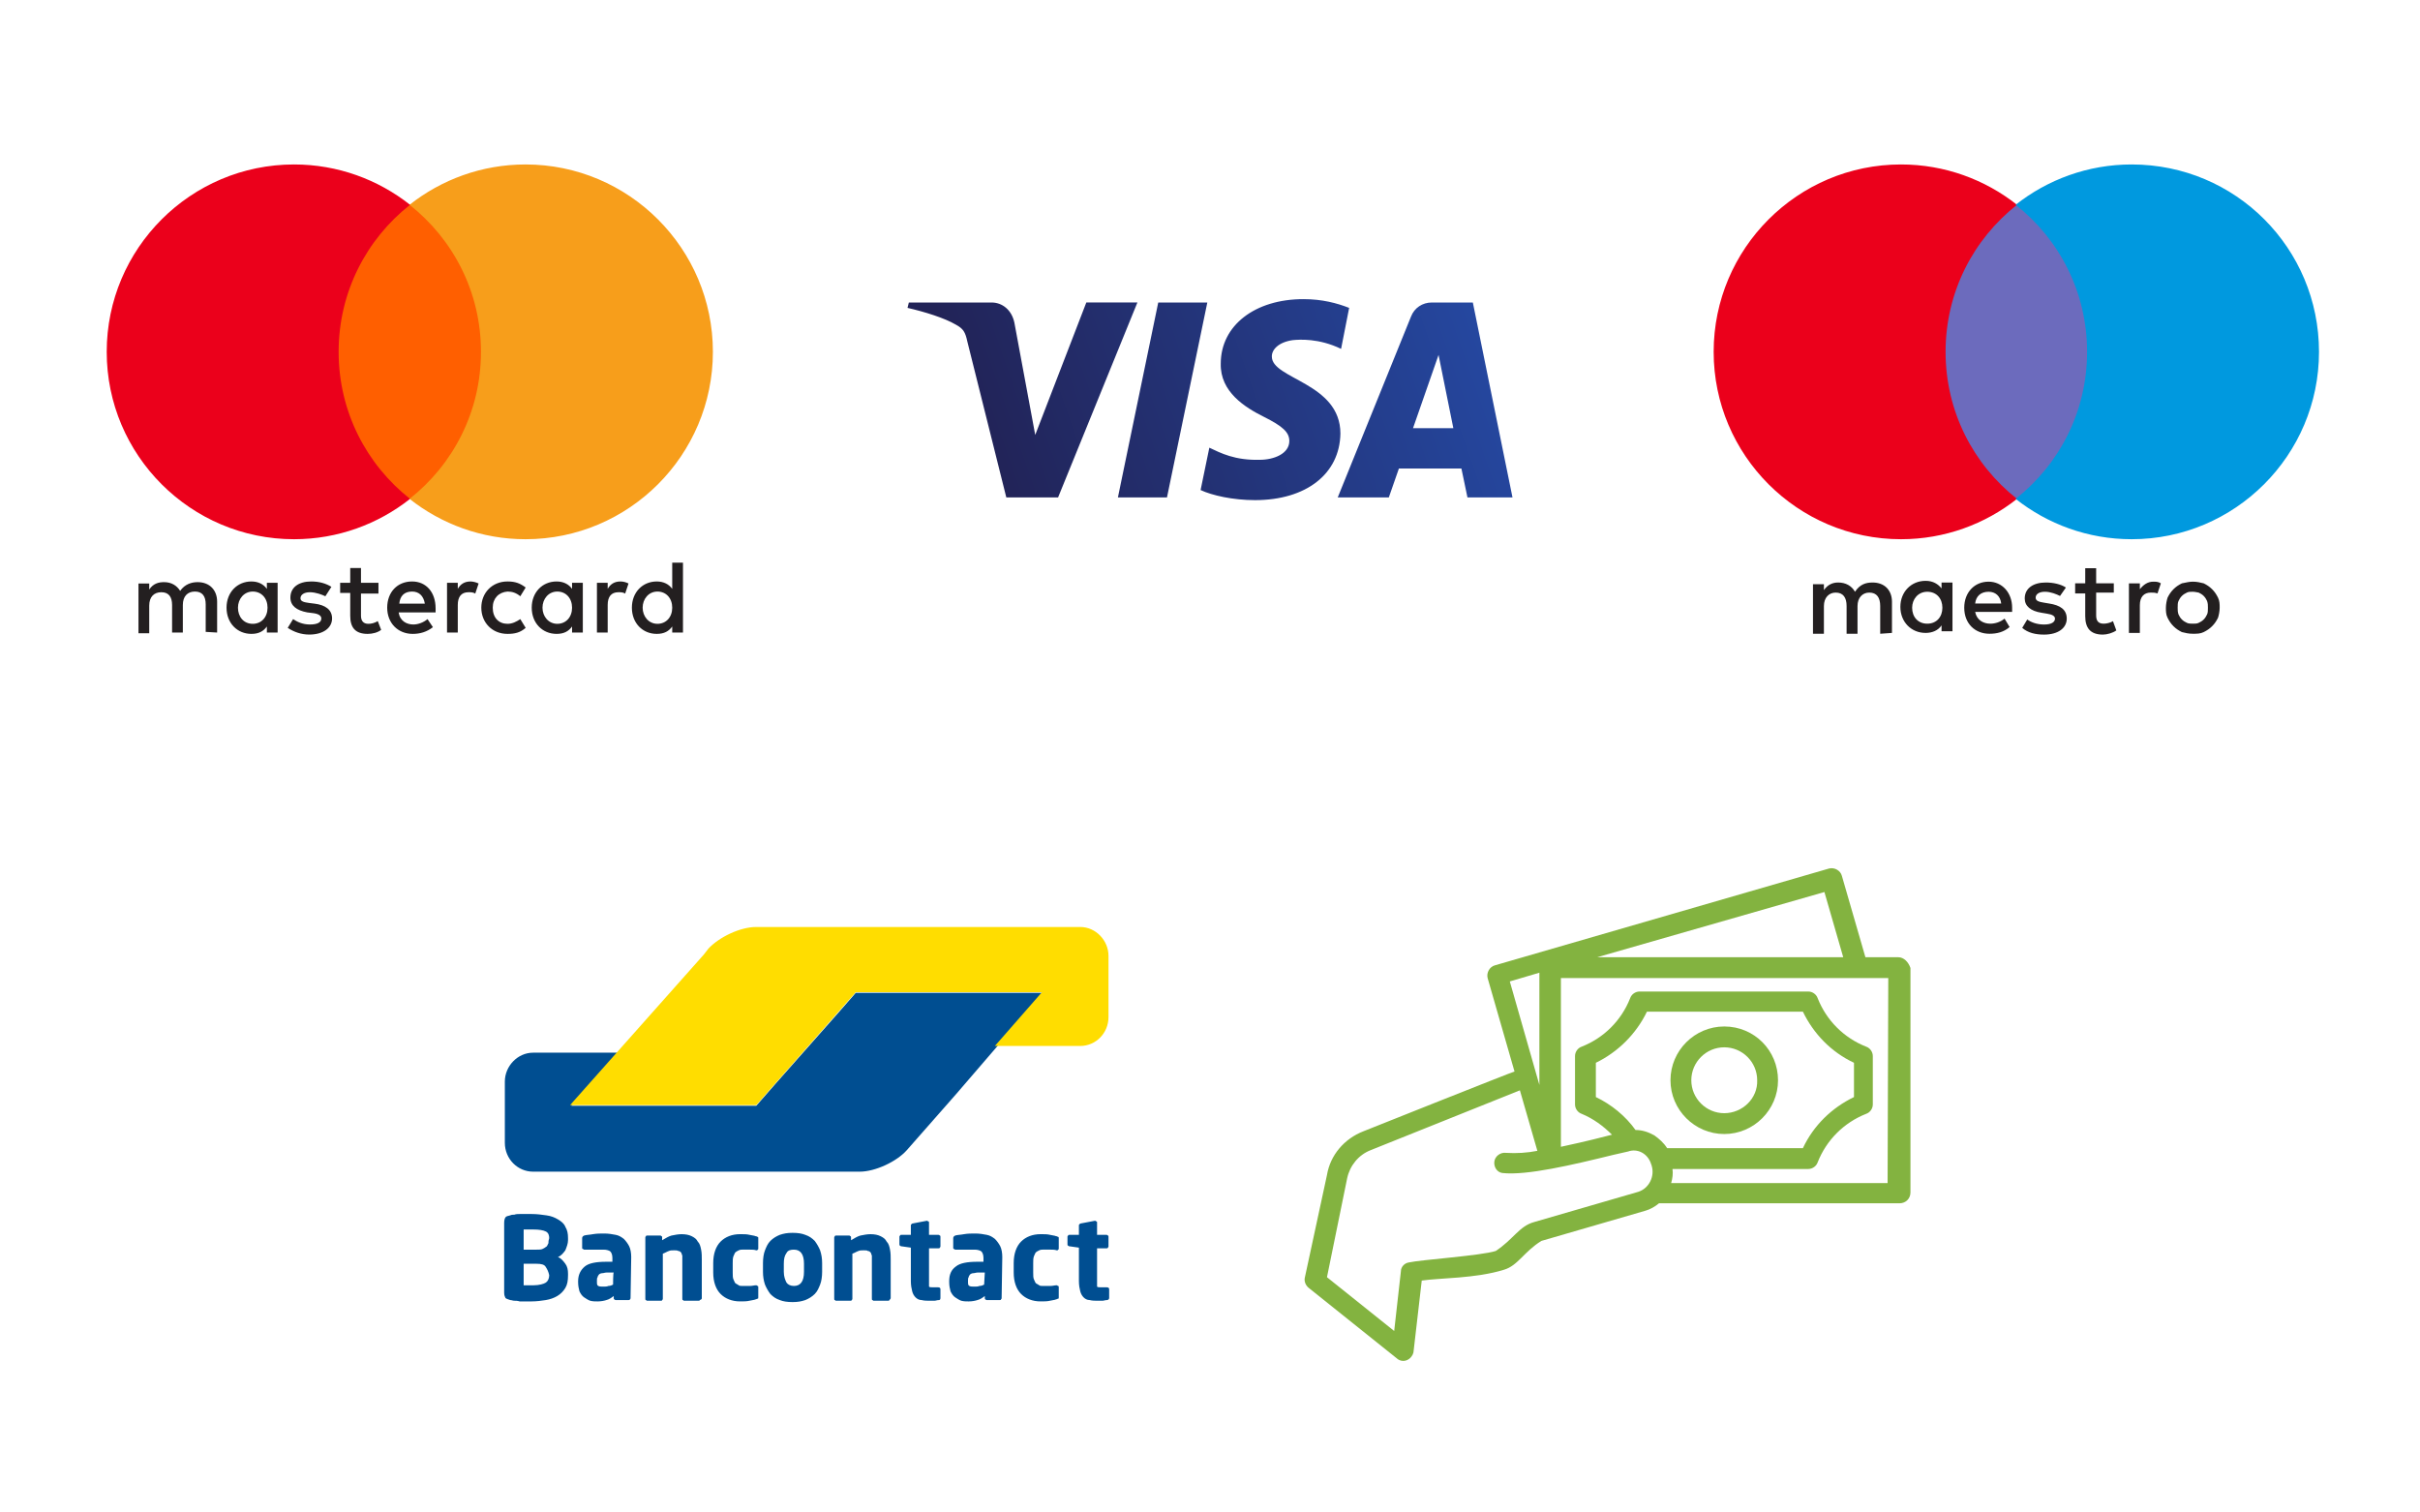 <?xml version="1.0" encoding="utf-8"?>
<!-- Generator: Adobe Illustrator 24.0.3, SVG Export Plug-In . SVG Version: 6.00 Build 0)  -->
<svg version="1.1" id="Layer_1" xmlns="http://www.w3.org/2000/svg" xmlns:xlink="http://www.w3.org/1999/xlink" x="0px" y="0px"
	 viewBox="0 0 360 225" style="enable-background:new 0 0 360 225;" xml:space="preserve">
<style type="text/css">
	.st0{clip-path:url(#SVGID_2_);}
	.st1{fill:url(#path10283_1_);}
	.st2{fill:#231F20;}
	.st3{fill:#FF5F00;}
	.st4{fill:#EB001B;}
	.st5{fill:#F79E1B;}
	.st6{fill:#6C6BBD;}
	.st7{fill:#0099DF;}
	.st8{fill:#004E91;}
	.st9{fill:#FFDD00;}
	.st10{fill:#83B340;}
</style>
<g>
	<g>
		<g>
			<g>
				<g>
					<g>
						<defs>
							<path id="SVGID_1_" d="M181.6,54.1c-0.1,4.2,3.6,6.5,6.4,7.9s3.8,2.3,3.8,3.6c0,1.9-2.3,2.8-4.4,2.8c-3.7,0.1-5.8-1-7.5-1.8
								l-1.3,6.3c1.7,0.8,4.8,1.5,8.1,1.5c7.6,0,12.6-3.9,12.7-9.9c0-7.6-10.3-8.1-10.2-11.5c0-1,1-2.1,3.1-2.4
								c1-0.1,3.9-0.3,7.2,1.3l1.2-6.1c-1.8-0.7-4-1.3-6.8-1.3C186.7,44.5,181.6,48.4,181.6,54.1 M213,45c-1.4,0-2.6,0.8-3.1,2.1
								L199,74h7.6l1.5-4.3h9.3l0.9,4.3h6.7l-5.9-29H213 M214,52.8l2.2,10.9h-6L214,52.8 M172.3,45l-6,29h7.3l6-29H172.3 M161.6,45
								L154,64.7L150.9,48c-0.4-1.9-1.8-3-3.4-3h-12.3l-0.2,0.8c2.6,0.6,5.5,1.5,7.2,2.5c1.1,0.6,1.4,1.1,1.7,2.5l5.8,23.2h7.7
								l11.8-29L161.6,45"/>
						</defs>
						<clipPath id="SVGID_2_">
							<use xlink:href="#SVGID_1_"  style="overflow:visible;"/>
						</clipPath>
						<g id="g10269" class="st0">
							<g id="g10275" transform="translate(351.611,96.896)">
								
									<linearGradient id="path10283_1_" gradientUnits="userSpaceOnUse" x1="-4032.845" y1="-212.862" x2="-4032.662" y2="-212.862" gradientTransform="matrix(419.708 -154.569 154.569 419.708 1725310.375 -534037.188)">
									<stop  offset="0" style="stop-color:#222357"/>
									<stop  offset="1" style="stop-color:#254AA5"/>
								</linearGradient>
								<path id="path10283" class="st1" d="M-226-48.8l88.7-33.7l20.2,56.5l-88.7,33.7"/>
							</g>
						</g>
					</g>
				</g>
			</g>
		</g>
	</g>
</g>
<g>
	<path class="st2" d="M35.4,90.4c0-1.3,0.9-2.4,2.2-2.4c1.3,0,2.2,1,2.2,2.4s-0.9,2.4-2.2,2.4C36.2,92.8,35.4,91.7,35.4,90.4
		 M41.3,90.4v-3.7h-1.6v0.9c-0.5-0.7-1.3-1.1-2.3-1.1c-2.1,0-3.7,1.6-3.7,3.9s1.6,3.9,3.7,3.9c1.1,0,1.8-0.4,2.3-1.1v0.9h1.6V90.4z
		 M95.6,90.4c0-1.3,0.9-2.4,2.2-2.4s2.2,1,2.2,2.4s-0.9,2.4-2.2,2.4C96.5,92.8,95.6,91.7,95.6,90.4 M101.6,90.4v-6.7H100v3.9
		c-0.5-0.7-1.3-1.1-2.3-1.1c-2.1,0-3.7,1.6-3.7,3.9s1.6,3.9,3.7,3.9c1.1,0,1.8-0.4,2.3-1.1v0.9h1.6V90.4z M61.3,88
		c1,0,1.7,0.6,1.9,1.8h-3.8C59.5,88.7,60.1,88,61.3,88 M61.3,86.5c-2.2,0-3.7,1.6-3.7,3.9s1.6,3.9,3.8,3.9c1.1,0,2.1-0.3,3-1
		l-0.8-1.2c-0.6,0.5-1.4,0.8-2.1,0.8c-1,0-2-0.5-2.2-1.8h5.5c0-0.2,0-0.4,0-0.6C64.8,88.1,63.4,86.5,61.3,86.5 M80.7,90.4
		c0-1.3,0.9-2.4,2.2-2.4c1.3,0,2.2,1,2.2,2.4s-0.9,2.4-2.2,2.4C81.6,92.8,80.7,91.7,80.7,90.4 M86.7,90.4v-3.7h-1.6v0.9
		c-0.5-0.7-1.3-1.1-2.3-1.1c-2.1,0-3.7,1.6-3.7,3.9s1.6,3.9,3.7,3.9c1.1,0,1.8-0.4,2.3-1.1v0.9h1.6V90.4z M71.6,90.4
		c0,2.2,1.6,3.9,3.9,3.9c1.1,0,1.9-0.2,2.7-0.9l-0.8-1.3c-0.6,0.4-1.2,0.7-1.9,0.7c-1.3,0-2.2-0.9-2.2-2.4c0-1.4,0.9-2.3,2.2-2.4
		c0.7,0,1.3,0.2,1.9,0.7l0.8-1.3c-0.8-0.6-1.5-0.9-2.7-0.9C73.2,86.5,71.6,88.2,71.6,90.4 M92.3,86.5c-0.9,0-1.5,0.4-1.9,1.1v-0.9
		h-1.6v7.4h1.6V90c0-1.2,0.5-1.9,1.6-1.9c0.3,0,0.7,0,1,0.2l0.5-1.5C93.1,86.6,92.7,86.5,92.3,86.5 M49.3,87.3
		c-0.8-0.5-1.8-0.8-3-0.8c-1.9,0-3.1,0.9-3.1,2.4c0,1.2,0.9,1.9,2.5,2.2l0.8,0.1c0.9,0.1,1.3,0.4,1.3,0.8c0,0.6-0.6,0.9-1.7,0.9
		c-1.1,0-1.9-0.4-2.5-0.8l-0.8,1.3c0.9,0.6,2,1,3.2,1c2.1,0,3.4-1,3.4-2.4c0-1.3-1-2-2.6-2.2L46,89.7c-0.7-0.1-1.3-0.2-1.3-0.7
		s0.5-0.9,1.4-0.9s1.9,0.4,2.3,0.6L49.3,87.3z M70,86.5c-0.9,0-1.5,0.4-1.9,1.1v-0.9h-1.6v7.4h1.6V90c0-1.2,0.5-1.9,1.6-1.9
		c0.3,0,0.7,0,1,0.2l0.5-1.5C70.8,86.6,70.3,86.5,70,86.5 M56.3,86.7h-2.6v-2.2h-1.6v2.2h-1.5v1.5h1.5v3.4c0,1.7,0.7,2.7,2.6,2.7
		c0.7,0,1.5-0.2,2-0.6l-0.5-1.3c-0.5,0.3-1,0.4-1.4,0.4c-0.8,0-1.1-0.5-1.1-1.2v-3.3h2.6V86.7z M32.3,94.1v-4.6
		c0-1.7-1.1-2.9-2.9-2.9c-0.9,0-1.9,0.3-2.6,1.3c-0.5-0.8-1.3-1.3-2.4-1.3c-0.8,0-1.6,0.2-2.2,1.1v-0.9h-1.6v7.4h1.6v-4.1
		c0-1.3,0.7-2,1.8-2c1.1,0,1.6,0.7,1.6,1.9v4.1h1.6V90c0-1.3,0.7-2,1.8-2c1.1,0,1.6,0.7,1.6,1.9V94L32.3,94.1L32.3,94.1z"/>
	<path class="st3" d="M73.2,74.2H48.8V30.4h24.3L73.2,74.2L73.2,74.2z"/>
	<g transform="matrix(1.25 0 0 -1.25 1064.5 698.59)">
		<path class="st4" d="M-811.3,517c0,7.1,3.3,13.4,8.5,17.5c-3.8,3-8.6,4.8-13.8,4.8c-12.3,0-22.3-10-22.3-22.3
			c0-12.3,10-22.3,22.3-22.3c5.2,0,10,1.8,13.8,4.8C-808,503.6-811.3,509.9-811.3,517"/>
	</g>
	<g transform="matrix(1.25 0 0 -1.25 1103.8 698.59)">
		<path class="st5" d="M-798.2,517c0-12.3-10-22.3-22.3-22.3c-5.2,0-10,1.8-13.8,4.8c5.2,4.1,8.5,10.4,8.5,17.5
			c0,7.1-3.3,13.4-8.5,17.5c3.8,3,8.6,4.8,13.8,4.8C-808.2,539.3-798.2,529.3-798.2,517"/>
	</g>
</g>
<g>
	<path class="st6" d="M312.2,74.2h-24.4V30.4h24.3v43.8H312.2z"/>
	<g transform="matrix(1.25 0 0 -1.25 1137.3 698.59)">
		<path class="st4" d="M-678.3,517c0,7.1,3.3,13.4,8.5,17.5c-3.8,3-8.6,4.8-13.8,4.8c-12.3,0-22.3-10-22.3-22.3
			c0-12.3,10-22.3,22.3-22.3c5.2,0,10,1.8,13.8,4.8C-675,503.6-678.3,509.9-678.3,517"/>
	</g>
	<g transform="matrix(1.25 0 0 -1.25 1176.6 698.59)">
		<path class="st7" d="M-665.3,517c0-12.3-10-22.3-22.3-22.3c-5.2,0-10,1.8-13.8,4.8c5.2,4.1,8.5,10.4,8.5,17.5
			c0,7.1-3.3,13.4-8.5,17.5c3.8,3,8.6,4.8,13.8,4.8C-675.2,539.3-665.3,529.3-665.3,517"/>
	</g>
	<g transform="matrix(1.25 0 0 -1.25 1159.2 722.78)">
		<path class="st2" d="M-671.1,509c0.3,0,0.6,0,0.9-0.2l-0.4-1.2c-0.3,0.1-0.5,0.1-0.8,0.1c-0.8,0-1.3-0.5-1.3-1.5v-3.3h-1.3v5.9
			h1.3v-0.7C-672.3,508.6-671.8,509-671.1,509 M-675.8,507.7h-2.1V505c0-0.6,0.2-1,0.9-1c0.3,0,0.8,0.1,1.1,0.3l0.4-1.1
			c-0.4-0.3-1.1-0.5-1.6-0.5c-1.5,0-2.1,0.8-2.1,2.2v2.7h-1.2v1.2h1.2v1.8h1.3v-1.8h2.1L-675.8,507.7L-675.8,507.7z M-692.3,506.4
			c0.1,0.9,0.7,1.4,1.6,1.4c0.8,0,1.4-0.5,1.5-1.4H-692.3z M-687.9,505.9c0,1.8-1.2,3.1-2.8,3.1c-1.7,0-2.9-1.3-2.9-3.1
			c0-1.9,1.3-3.1,3-3.1c0.9,0,1.7,0.2,2.4,0.8l-0.6,1c-0.5-0.4-1.1-0.6-1.7-0.6c-0.8,0-1.6,0.4-1.8,1.4h4.4
			C-687.9,505.6-687.9,505.7-687.9,505.9 M-682.2,507.3c-0.4,0.2-1.1,0.5-1.8,0.5s-1.1-0.3-1.1-0.7s0.4-0.5,1-0.6l0.6-0.1
			c1.3-0.2,2.1-0.7,2.1-1.8c0-1.1-1-1.9-2.7-1.9c-1,0-1.9,0.2-2.6,0.8l0.6,1c0.4-0.3,1.1-0.6,2-0.6s1.3,0.3,1.3,0.7
			c0,0.3-0.3,0.5-1,0.6l-0.6,0.1c-1.3,0.2-2,0.8-2,1.7c0,1.2,1,1.9,2.5,1.9c0.9,0,1.8-0.2,2.4-0.6L-682.2,507.3z M-666.4,507.8
			c-0.3,0-0.5,0-0.7-0.1s-0.4-0.2-0.6-0.4c-0.2-0.2-0.3-0.4-0.4-0.6c-0.1-0.2-0.1-0.5-0.1-0.8s0-0.5,0.1-0.8
			c0.1-0.2,0.2-0.4,0.4-0.6c0.2-0.2,0.4-0.3,0.6-0.4c0.2-0.1,0.5-0.1,0.7-0.1c0.3,0,0.5,0,0.7,0.1s0.4,0.2,0.6,0.4
			c0.2,0.2,0.3,0.4,0.4,0.6c0.1,0.2,0.1,0.5,0.1,0.8s0,0.5-0.1,0.8c-0.1,0.2-0.2,0.4-0.4,0.6c-0.2,0.2-0.4,0.3-0.6,0.4
			C-665.8,507.7-666.1,507.8-666.4,507.8 M-666.4,509c0.5,0,0.9-0.1,1.3-0.2c0.4-0.2,0.7-0.4,1-0.7s0.5-0.6,0.7-1s0.2-0.8,0.2-1.2
			s-0.1-0.9-0.2-1.2c-0.2-0.4-0.4-0.7-0.7-1s-0.6-0.5-1-0.7s-0.8-0.2-1.3-0.2s-0.9,0.1-1.3,0.2c-0.4,0.2-0.7,0.4-1,0.7
			s-0.5,0.6-0.7,1c-0.2,0.4-0.2,0.8-0.2,1.2s0.1,0.9,0.2,1.2c0.2,0.4,0.4,0.7,0.7,1s0.6,0.5,1,0.7C-667.2,508.9-666.8,509-666.4,509
			 M-699.8,505.9c0,1,0.7,1.9,1.8,1.9s1.8-0.8,1.8-1.9c0-1.1-0.7-1.9-1.8-1.9S-699.8,504.8-699.8,505.9 M-695,505.9v3h-1.3v-0.7
			c-0.4,0.5-1,0.9-1.9,0.9c-1.7,0-3-1.3-3-3.1s1.3-3.1,3-3.1c0.8,0,1.5,0.3,1.9,0.9v-0.7h1.3V505.9z M-702.2,502.9v3.7
			c0,1.4-0.9,2.3-2.3,2.3c-0.8,0-1.5-0.2-2.1-1.1c-0.4,0.7-1.1,1.1-2,1.1c-0.6,0-1.2-0.2-1.7-0.9v0.7h-1.3v-5.9h1.3v3.3
			c0,1,0.6,1.6,1.4,1.6c0.9,0,1.3-0.6,1.3-1.6v-3.3h1.3v3.3c0,1,0.6,1.6,1.4,1.6c0.9,0,1.3-0.6,1.3-1.6v-3.3L-702.2,502.9
			L-702.2,502.9z"/>
	</g>
</g>
<g>
	<g>
		<path class="st8" d="M155.2,147.7H151h-19.5h-4.2l-2.8,3.2l-9.2,10.4l0,0l-2.8,3.2h-4.3h-19H85l2.8-3.2l1.3-1.5l2.8-3.2h-4.2h-5.4
			h-3c-2.3,0-4.2,2-4.2,4.3l0,0v8.3v0.8c0,2.4,1.9,4.3,4.2,4.3h1.2h44.2h3.2c2.3,0,5.5-1.5,7-3.2l7.3-8.3L155.2,147.7z"/>
		<path class="st9" d="M160.7,137.9c2.3,0,4.2,2,4.2,4.3v9.1c0,2.4-1.9,4.3-4.2,4.3h-2.3h-6.2H148l2.8-3.2l0,0l1.4-1.6l2.8-3.2
			h-27.7l-14.8,16.8H84.8l19.9-22.4l0.7-0.9c1.6-1.7,4.7-3.2,7.1-3.2h1H160.7L160.7,137.9z"/>
	</g>
	<path class="st8" d="M165,193.1v-1.3c0-0.2-0.1-0.3-0.4-0.3h-0.9c-0.2,0-0.4,0-0.5-0.1c0-0.1,0-0.3,0-0.7v-5h1.4
		c0.1,0,0.2,0,0.2-0.1c0.1-0.1,0.1-0.1,0.1-0.2V184c0-0.1,0-0.2-0.1-0.2c-0.1-0.1-0.1-0.1-0.2-0.1h-1.4v-1.8c0-0.1,0-0.2-0.1-0.2
		c-0.1,0-0.1-0.1-0.2-0.1l0,0l-2.1,0.4c-0.1,0-0.2,0.1-0.2,0.1c-0.1,0.1-0.1,0.1-0.1,0.2v1.4h-1.4c-0.1,0-0.2,0-0.2,0.1
		c-0.1,0.1-0.1,0.1-0.1,0.2v1.1c0,0.1,0,0.2,0.1,0.2c0.1,0.1,0.1,0.1,0.2,0.1l1.4,0.2v5c0,0.6,0.1,1.1,0.2,1.5
		c0.1,0.4,0.3,0.7,0.5,0.9c0.2,0.2,0.5,0.4,0.9,0.4c0.4,0.1,0.8,0.1,1.2,0.1c0.2,0,0.5,0,0.7,0s0.4-0.1,0.7-0.1
		C164.8,193.4,165,193.3,165,193.1 M157.5,193v-1.5c0-0.1,0-0.2-0.1-0.2c-0.1,0-0.1-0.1-0.2-0.1l0,0c-0.3,0-0.6,0.1-0.9,0.1
		s-0.7,0-1.2,0c-0.2,0-0.4,0-0.5-0.1c-0.2-0.1-0.3-0.2-0.5-0.3c-0.1-0.1-0.2-0.4-0.3-0.6s-0.1-0.6-0.1-1v-1.4c0-0.4,0-0.7,0.1-1
		c0.1-0.2,0.2-0.5,0.3-0.6c0.1-0.1,0.3-0.2,0.5-0.3s0.4-0.1,0.5-0.1c0.5,0,0.9,0,1.2,0c0.3,0,0.6,0,0.9,0.1l0,0c0.1,0,0.2,0,0.2-0.1
		c0.1,0,0.1-0.1,0.1-0.2v-1.5c0-0.1,0-0.2-0.1-0.2c-0.1,0-0.1-0.1-0.3-0.1c-0.2-0.1-0.5-0.1-0.9-0.2c-0.4-0.1-0.8-0.1-1.4-0.1
		c-1.2,0-2.2,0.4-2.9,1.1s-1.1,1.8-1.1,3.2v1.4c0,1.4,0.4,2.5,1.1,3.2s1.7,1.1,2.9,1.1c0.5,0,1,0,1.4-0.1c0.4-0.1,0.7-0.1,0.9-0.2
		c0.1,0,0.2-0.1,0.3-0.1C157.5,193.2,157.5,193.1,157.5,193 M146.4,191.1c-0.2,0.1-0.4,0.2-0.7,0.2c-0.2,0.1-0.5,0.1-0.7,0.1
		c-0.4,0-0.6,0-0.8-0.1c-0.2-0.1-0.2-0.3-0.2-0.7v-0.1c0-0.2,0-0.4,0.1-0.5c0-0.1,0.1-0.3,0.2-0.4c0.1-0.1,0.3-0.2,0.5-0.2
		s0.4-0.1,0.7-0.1h1L146.4,191.1L146.4,191.1z M149.1,187c0-0.6-0.1-1.2-0.3-1.6c-0.2-0.4-0.5-0.8-0.8-1.1c-0.4-0.3-0.7-0.5-1.2-0.6
		c-0.5-0.1-1.1-0.2-1.7-0.2c-0.6,0-1.1,0-1.7,0.1c-0.5,0.1-1,0.1-1.3,0.2c-0.2,0.1-0.3,0.2-0.3,0.4v1.4c0,0.1,0,0.2,0.1,0.2
		c0.1,0,0.1,0.1,0.2,0.1h0.1c0.1,0,0.3,0,0.5,0s0.4,0,0.7,0c0.3,0,0.5,0,0.8,0s0.6,0,0.8,0c0.4,0,0.7,0.1,0.9,0.2
		c0.2,0.1,0.4,0.5,0.4,1v0.6h-0.9c-1.5,0-2.6,0.2-3.2,0.7c-0.7,0.5-1,1.2-1,2.2v0.1c0,0.6,0.1,1,0.2,1.4c0.2,0.4,0.4,0.7,0.7,0.9
		s0.6,0.4,0.9,0.5c0.4,0.1,0.7,0.1,1.1,0.1c0.5,0,1-0.1,1.3-0.2c0.4-0.1,0.7-0.3,1.1-0.6v0.3c0,0.1,0,0.2,0.1,0.2
		c0.1,0.1,0.1,0.1,0.2,0.1h1.9c0.1,0,0.2,0,0.2-0.1c0.1-0.1,0.1-0.1,0.1-0.2L149.1,187L149.1,187z M139.9,193.1v-1.3
		c0-0.2-0.1-0.3-0.4-0.3h-0.8c-0.2,0-0.4,0-0.5-0.1c0-0.1,0-0.3,0-0.7v-5h1.4c0.1,0,0.2,0,0.2-0.1c0.1-0.1,0.1-0.1,0.1-0.2V184
		c0-0.1,0-0.2-0.1-0.2c-0.1-0.1-0.1-0.1-0.2-0.1h-1.4v-1.8c0-0.1,0-0.2-0.1-0.2c-0.1,0-0.1-0.1-0.2-0.1l0,0l-2.1,0.4
		c-0.1,0-0.2,0.1-0.2,0.1c-0.1,0.1-0.1,0.1-0.1,0.2v1.4h-1.4c-0.1,0-0.2,0-0.2,0.1c-0.1,0.1-0.1,0.1-0.1,0.2v1.1
		c0,0.1,0,0.2,0.1,0.2c0.1,0.1,0.1,0.1,0.2,0.1l1.4,0.2v5c0,0.6,0.1,1.1,0.2,1.5c0.1,0.4,0.3,0.7,0.5,0.9c0.2,0.2,0.5,0.4,0.9,0.4
		c0.4,0.1,0.8,0.1,1.2,0.1c0.2,0,0.5,0,0.7,0s0.4-0.1,0.7-0.1C139.8,193.4,139.9,193.3,139.9,193.1 M132.5,193.1v-5.7
		c0-0.5,0-1-0.1-1.5c-0.1-0.5-0.2-0.9-0.5-1.2c-0.2-0.4-0.5-0.6-0.9-0.8c-0.4-0.2-0.9-0.3-1.5-0.3c-0.5,0-1,0.1-1.5,0.2
		c-0.4,0.1-0.9,0.4-1.4,0.7v-0.4c0-0.1,0-0.2-0.1-0.2c-0.1-0.1-0.1-0.1-0.2-0.1h-1.9c-0.1,0-0.2,0-0.2,0.1c-0.1,0.1-0.1,0.1-0.1,0.2
		v9.1c0,0.1,0,0.2,0.1,0.2c0.1,0.1,0.1,0.1,0.2,0.1h2.1c0.1,0,0.2,0,0.2-0.1c0.1-0.1,0.1-0.1,0.1-0.2v-6.7c0.3-0.1,0.6-0.3,0.9-0.4
		c0.2-0.1,0.5-0.1,0.8-0.1c0.3,0,0.5,0,0.6,0.1c0.2,0,0.3,0.1,0.4,0.2c0.1,0.1,0.1,0.3,0.2,0.5c0,0.2,0,0.5,0,0.7v5.7
		c0,0.1,0,0.2,0.1,0.2c0.1,0.1,0.1,0.1,0.2,0.1h2.1c0.1,0,0.2,0,0.2-0.1C132.4,193.3,132.5,193.2,132.5,193.1 M119.6,189.2
		c0,1.4-0.5,2.1-1.5,2.1c-0.5,0-0.9-0.2-1.1-0.5c-0.2-0.4-0.4-0.9-0.4-1.6V188c0-0.7,0.1-1.2,0.4-1.6c0.2-0.4,0.6-0.5,1.1-0.5
		c1,0,1.5,0.7,1.5,2.1V189.2z M122.3,187.9c0-0.7-0.1-1.3-0.3-1.9c-0.2-0.5-0.5-1-0.8-1.4c-0.4-0.4-0.8-0.7-1.4-0.9
		c-0.5-0.2-1.1-0.3-1.9-0.3s-1.3,0.1-1.9,0.3c-0.5,0.2-1,0.5-1.4,0.9c-0.4,0.4-0.6,0.9-0.8,1.4c-0.2,0.5-0.3,1.2-0.3,1.9v1.3
		c0,0.7,0.1,1.3,0.3,1.9c0.2,0.5,0.5,1,0.8,1.4c0.4,0.4,0.8,0.7,1.4,0.9c0.5,0.2,1.1,0.3,1.9,0.3s1.3-0.1,1.9-0.3
		c0.5-0.2,1-0.5,1.4-0.9c0.4-0.4,0.6-0.9,0.8-1.4c0.2-0.5,0.3-1.2,0.3-1.9V187.9z M112.8,193v-1.5c0-0.1,0-0.2-0.1-0.2
		s-0.1-0.1-0.2-0.1l0,0c-0.3,0-0.6,0.1-0.9,0.1s-0.7,0-1.2,0c-0.2,0-0.4,0-0.5-0.1c-0.2-0.1-0.3-0.2-0.5-0.3
		c-0.1-0.1-0.2-0.4-0.3-0.6s-0.1-0.6-0.1-1v-1.4c0-0.4,0-0.7,0.1-1c0.1-0.2,0.2-0.5,0.3-0.6c0.1-0.1,0.3-0.2,0.5-0.3
		c0.2-0.1,0.4-0.1,0.5-0.1c0.5,0,0.9,0,1.2,0c0.3,0,0.6,0,0.9,0.1l0,0c0.1,0,0.2,0,0.2-0.1c0.1,0,0.1-0.1,0.1-0.2v-1.5
		c0-0.1,0-0.2-0.1-0.2s-0.1-0.1-0.3-0.1c-0.2-0.1-0.5-0.1-0.9-0.2c-0.4-0.1-0.8-0.1-1.4-0.1c-1.2,0-2.2,0.4-2.9,1.1
		c-0.7,0.7-1.1,1.8-1.1,3.2v1.4c0,1.4,0.4,2.5,1.1,3.2s1.7,1.1,2.9,1.1c0.5,0,1,0,1.4-0.1c0.4-0.1,0.7-0.1,0.9-0.2
		c0.1,0,0.2-0.1,0.3-0.1C112.8,193.2,112.8,193.1,112.8,193 M104.4,193.1v-5.7c0-0.5,0-1-0.1-1.5s-0.2-0.9-0.5-1.2
		c-0.2-0.4-0.5-0.6-0.9-0.8s-0.9-0.3-1.5-0.3c-0.5,0-1,0.1-1.5,0.2c-0.4,0.1-0.9,0.4-1.4,0.7v-0.4c0-0.1,0-0.2-0.1-0.2
		c-0.1-0.1-0.1-0.1-0.2-0.1h-1.9c-0.1,0-0.2,0-0.2,0.1C96,184,96,184,96,184.1v9.1c0,0.1,0,0.2,0.1,0.2c0.1,0.1,0.1,0.1,0.2,0.1h2
		c0.1,0,0.2,0,0.2-0.1c0.1-0.1,0.1-0.1,0.1-0.2v-6.7c0.3-0.1,0.6-0.3,0.9-0.4c0.2-0.1,0.5-0.1,0.8-0.1c0.2,0,0.5,0,0.6,0.1
		c0.2,0,0.3,0.1,0.4,0.2c0.1,0.1,0.1,0.3,0.2,0.5c0,0.2,0,0.5,0,0.7v5.7c0,0.1,0,0.2,0.1,0.2c0.1,0.1,0.1,0.1,0.2,0.1h2.1
		c0.1,0,0.2,0,0.2-0.1C104.4,193.3,104.4,193.2,104.4,193.1 M91.2,191.1c-0.2,0.1-0.4,0.2-0.7,0.2c-0.2,0.1-0.5,0.1-0.7,0.1
		c-0.4,0-0.6,0-0.8-0.1c-0.2-0.1-0.2-0.3-0.2-0.7v-0.1c0-0.2,0-0.4,0.1-0.5c0-0.1,0.1-0.3,0.2-0.4c0.1-0.1,0.3-0.2,0.5-0.2
		c0.2,0,0.4-0.1,0.7-0.1h1C91.2,189.3,91.2,191.1,91.2,191.1z M93.9,187c0-0.6-0.1-1.2-0.3-1.6c-0.2-0.4-0.5-0.8-0.8-1.1
		c-0.4-0.3-0.7-0.5-1.2-0.6c-0.5-0.1-1.1-0.2-1.7-0.2c-0.6,0-1.1,0-1.7,0.1c-0.5,0.1-1,0.1-1.3,0.2c-0.2,0.1-0.3,0.2-0.3,0.4v1.4
		c0,0.1,0,0.2,0.1,0.2c0.1,0,0.1,0.1,0.2,0.1H87c0.1,0,0.3,0,0.5,0c0.2,0,0.4,0,0.7,0c0.2,0,0.5,0,0.8,0c0.3,0,0.6,0,0.8,0
		c0.4,0,0.7,0.1,0.9,0.2c0.2,0.1,0.4,0.5,0.4,1v0.6h-0.9c-1.5,0-2.6,0.2-3.2,0.7c-0.6,0.5-1,1.2-1,2.2v0.1c0,0.6,0.1,1,0.2,1.4
		c0.2,0.4,0.4,0.7,0.7,0.9c0.3,0.2,0.6,0.4,0.9,0.5c0.4,0.1,0.7,0.1,1.1,0.1c0.5,0,1-0.1,1.3-0.2c0.4-0.1,0.7-0.3,1.1-0.6v0.3
		c0,0.1,0,0.2,0.1,0.2c0.1,0.1,0.1,0.1,0.2,0.1h1.9c0.1,0,0.2,0,0.2-0.1c0.1-0.1,0.1-0.1,0.1-0.2L93.9,187L93.9,187z M81.7,189.7
		c0,0.5-0.2,0.9-0.5,1.1c-0.3,0.2-1,0.4-1.8,0.4h-0.3c-0.1,0-0.3,0-0.4,0c-0.1,0-0.3,0-0.4,0h-0.4V188h1.9c0.7,0,1.2,0.1,1.4,0.5
		C81.4,188.8,81.6,189.2,81.7,189.7L81.7,189.7L81.7,189.7z M81.6,184.6c0,0.2,0,0.4-0.1,0.5c-0.1,0.2-0.1,0.3-0.3,0.4
		c-0.1,0.1-0.3,0.2-0.5,0.3c-0.2,0.1-0.5,0.1-0.9,0.1h-1.9v-3c0.1,0,0.1,0,0.2,0s0.2,0,0.4,0h0.4h0.4c0.9,0,1.5,0.1,1.9,0.3
		c0.4,0.2,0.5,0.6,0.5,1L81.6,184.6L81.6,184.6z M84.5,189.5c0-0.6-0.1-1.1-0.4-1.5c-0.3-0.4-0.6-0.8-1.1-1c0.5-0.2,0.8-0.6,1.1-1
		c0.2-0.5,0.4-1,0.4-1.5v-0.3c0-0.7-0.1-1.2-0.4-1.7c-0.2-0.5-0.6-0.8-1.1-1.1c-0.5-0.3-1-0.5-1.7-0.6c-0.7-0.1-1.4-0.2-2.2-0.2
		c-0.3,0-0.6,0-0.9,0c-0.3,0-0.6,0-0.9,0c-0.3,0-0.5,0-0.8,0.1c-0.2,0-0.4,0-0.6,0.1c-0.3,0.1-0.6,0.1-0.7,0.3
		c-0.1,0.1-0.2,0.4-0.2,0.8v10.4c0,0.4,0.1,0.6,0.2,0.8c0.1,0.1,0.4,0.2,0.7,0.3c0.2,0,0.4,0.1,0.6,0.1s0.5,0,0.8,0.1
		c0.3,0,0.6,0,0.9,0c0.3,0,0.6,0,0.9,0c0.7,0,1.5-0.1,2.1-0.2c0.6-0.1,1.2-0.3,1.7-0.6s0.9-0.7,1.2-1.2s0.4-1.1,0.4-1.9
		C84.5,189.8,84.5,189.5,84.5,189.5z"/>
</g>
<g>
	<path class="st10" d="M280.8,176h-32.2c0.2-0.7,0.3-1.4,0.2-2.1H269c0.6,0,1.2-0.4,1.4-1c1.3-3.3,3.9-5.9,7.2-7.2
		c0.6-0.2,1-0.8,1-1.4v-7.2c0-0.6-0.4-1.2-1-1.4c-3.3-1.3-5.9-3.9-7.2-7.2c-0.2-0.6-0.8-1-1.4-1h-25.1c-0.6,0-1.2,0.4-1.4,1
		c-1.3,3.3-3.9,5.9-7.2,7.2c-0.6,0.2-1,0.8-1,1.4v7.2c0,0.6,0.4,1.2,1,1.4c1.7,0.7,3.2,1.8,4.5,3.1c-1.6,0.4-3.4,0.9-7.6,1.8v-25.1
		h48.7L280.8,176L280.8,176z M246.1,168.9c-0.9-0.5-1.8-0.8-2.8-0.8c-1.5-2.1-3.6-3.8-5.9-4.9v-5.1c3.3-1.6,6-4.3,7.6-7.6h23.2
		c1.6,3.3,4.2,6,7.6,7.6v5.1c-3.3,1.6-6,4.2-7.6,7.6H248C247.5,170,246.8,169.4,246.1,168.9L246.1,168.9z M243.7,177.3l-15.5,4.5
		c-2.2,0.6-3.1,2.6-5.7,4.3c-2.2,0.7-11.1,1.3-12.9,1.7c-0.7,0.1-1.2,0.7-1.2,1.3l-1,8.9l-10-8l3-14.7c0.4-1.9,1.7-3.5,3.5-4.2
		l22.2-8.9l2.6,9c-1.5,0.3-3.1,0.4-4.7,0.3c-0.8-0.1-1.6,0.5-1.7,1.3c-0.1,0.8,0.4,1.6,1.2,1.7c3.6,0.4,10.4-1.2,16.5-2.7
		c0.9-0.2,1.7-0.4,2.2-0.5c1.4-0.5,2.9,0.3,3.4,1.8c0,0.1,0.1,0.2,0.1,0.3C246.2,175,245.3,176.8,243.7,177.3L243.7,177.3z
		 M224.6,146l4.4-1.3v16.7L224.6,146L224.6,146z M271.4,132.7l2.8,9.7h-36.6L271.4,132.7L271.4,132.7z M282.4,142.4h-4.9l-3.5-12.1
		c-0.2-0.8-1.1-1.3-1.9-1.1l-49.7,14.4c-0.8,0.2-1.3,1.1-1.1,1.9l0,0l4,13.9c-0.2,0-22.5,8.9-22.5,8.9c-2.8,1.1-4.9,3.5-5.4,6.5
		l-3.3,15.3c-0.1,0.5,0.1,1.1,0.6,1.5l13,10.4c0.6,0.6,1.5,0.6,2.1,0c0.3-0.3,0.5-0.7,0.5-1.1l1.2-10.4c2.7-0.4,8-0.3,12.2-1.6
		c2.1-0.6,3-2.7,5.6-4.3l15.5-4.5c0.7-0.2,1.4-0.6,2-1.1h35.8c0.9,0,1.6-0.7,1.6-1.6V144C283.9,143.1,283.2,142.4,282.4,142.4
		L282.4,142.4z"/>
	<path class="st10" d="M256.5,165.6c-2.7,0-4.9-2.2-4.9-4.9s2.2-4.9,4.9-4.9c2.7,0,4.9,2.2,4.9,4.9
		C261.5,163.4,259.2,165.6,256.5,165.6L256.5,165.6L256.5,165.6z M256.5,152.7c-4.4,0-8,3.6-8,8c0,4.4,3.6,8,8,8c4.4,0,8-3.6,8-8
		C264.5,156.3,261,152.7,256.5,152.7L256.5,152.7z"/>
</g>
</svg>
